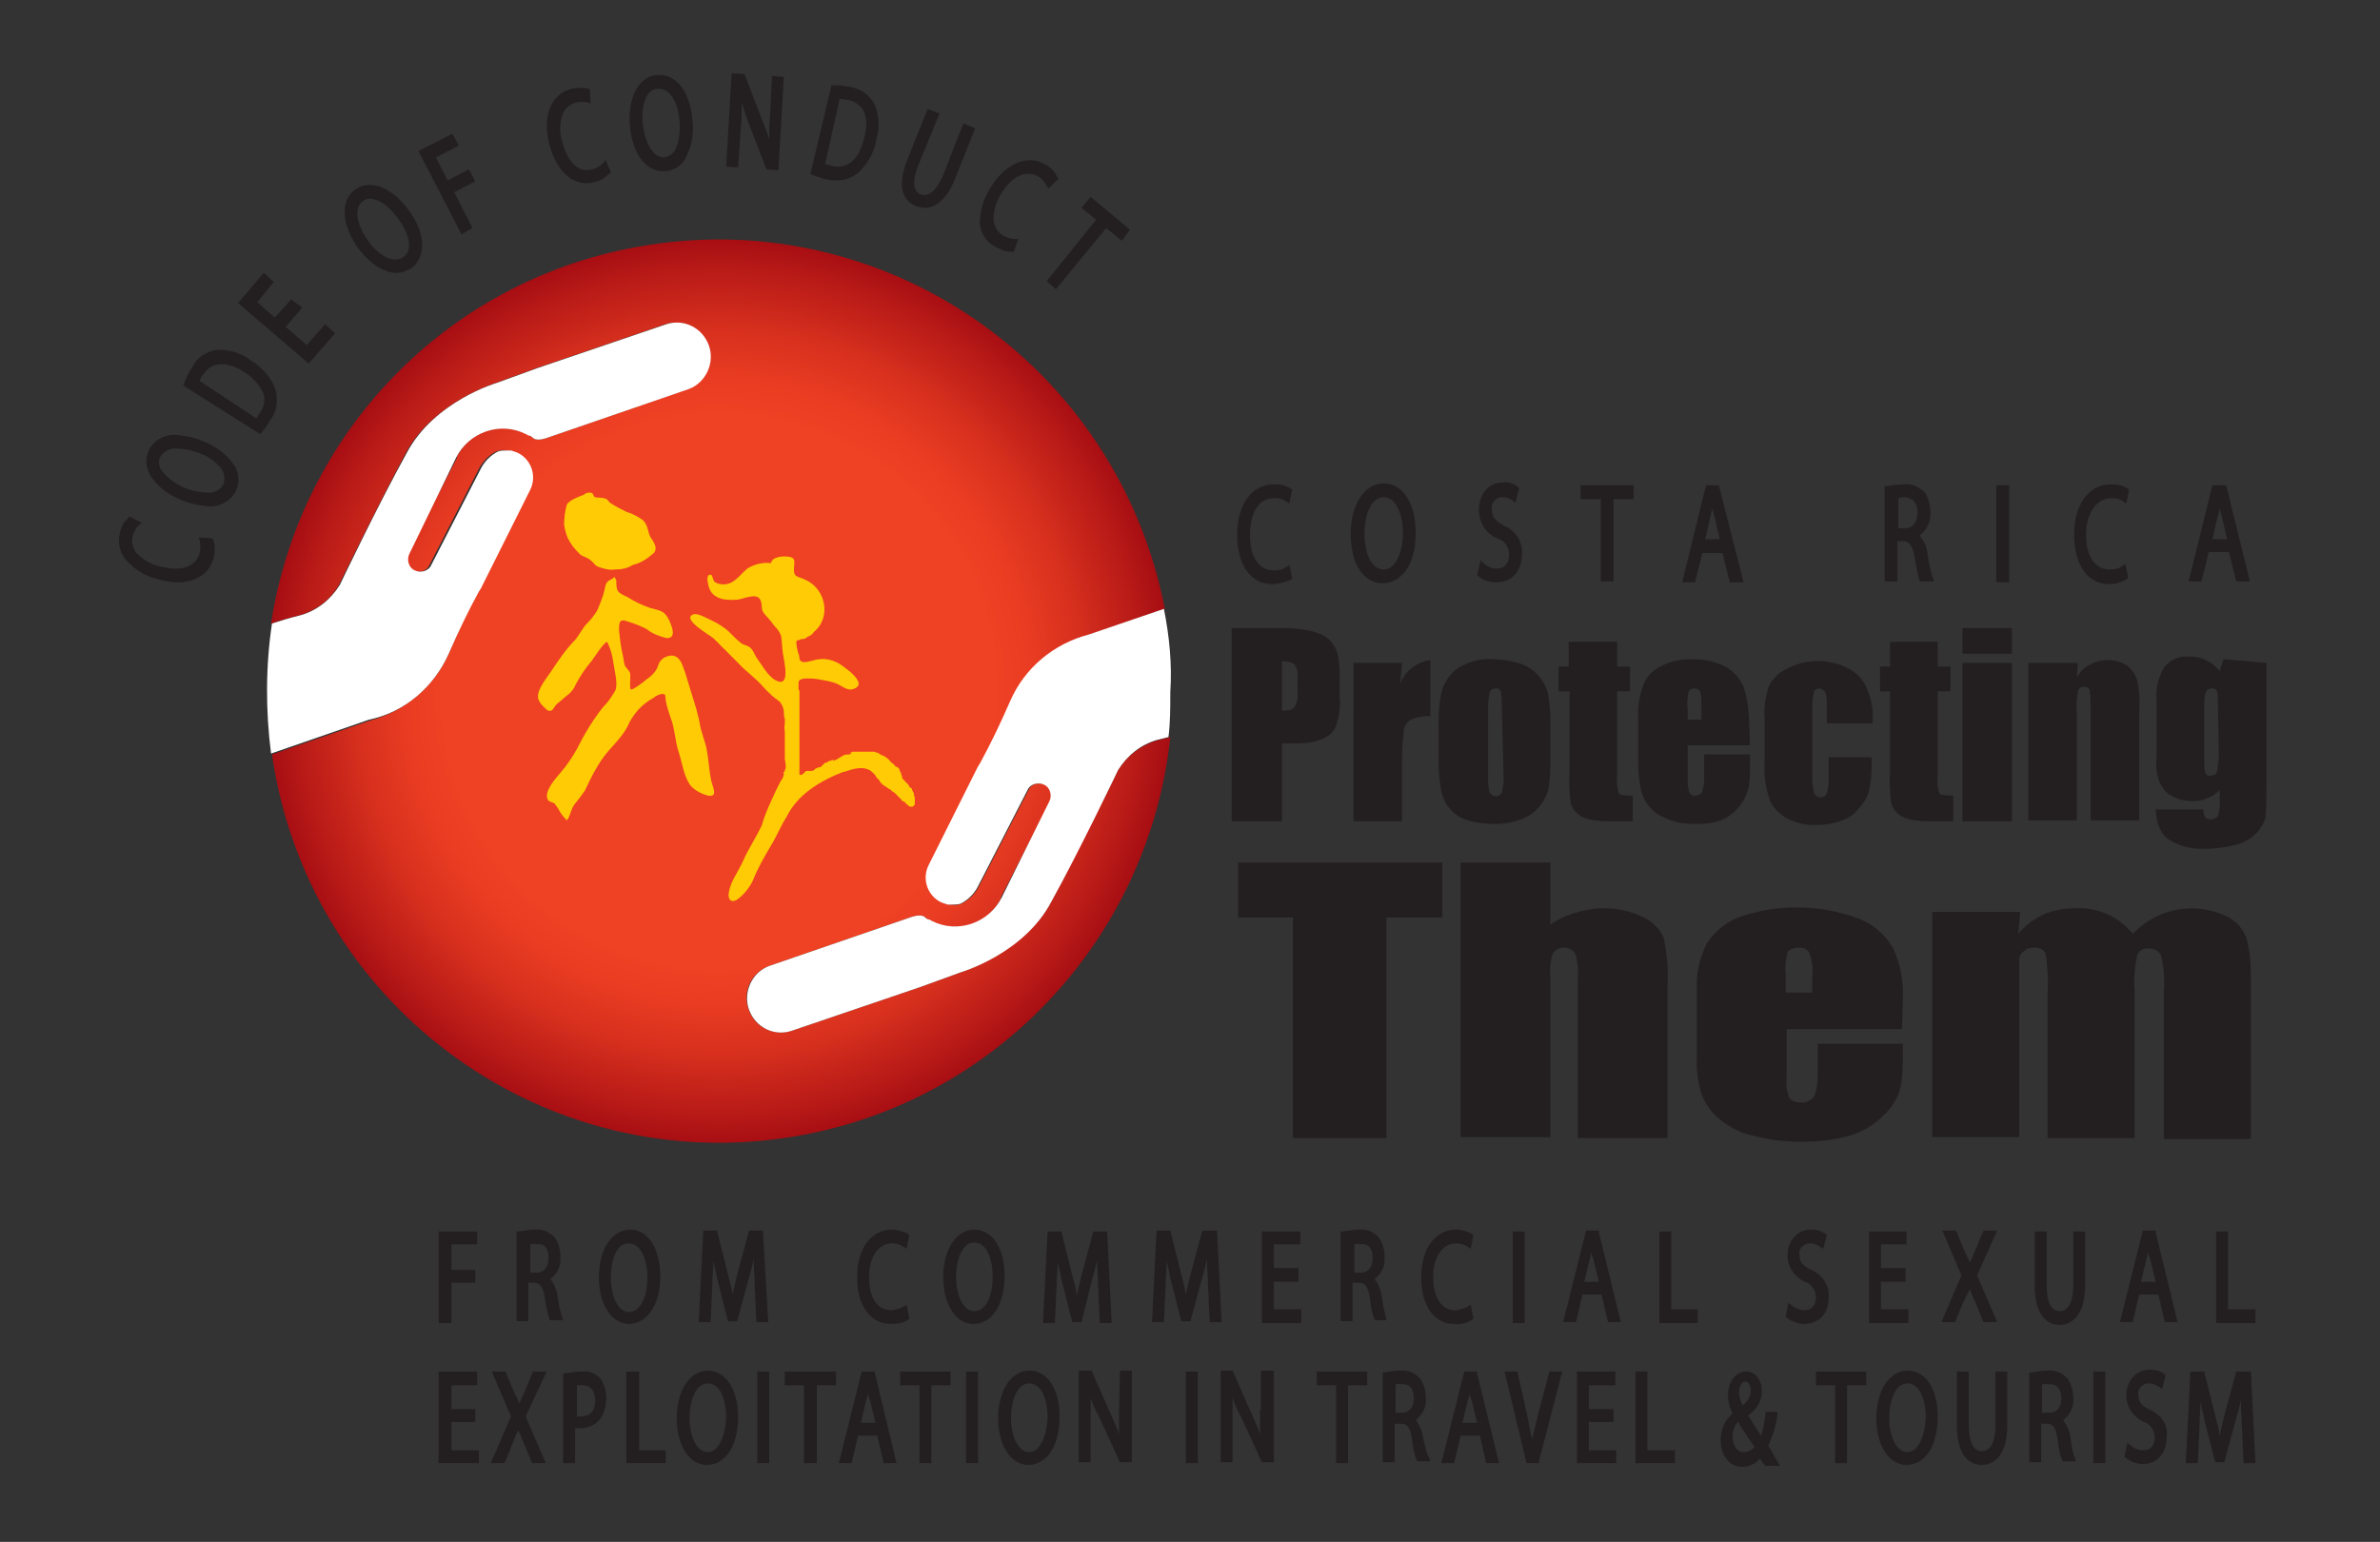 <?xml version="1.0" encoding="utf-8"?>
<!-- Generator: Adobe Illustrator 24.0.1, SVG Export Plug-In . SVG Version: 6.00 Build 0)  -->
<svg version="1.1" id="Logo_Protecting_Them" xmlns="http://www.w3.org/2000/svg" xmlns:xlink="http://www.w3.org/1999/xlink"
	 x="0px" y="0px" viewBox="0 0 259.9 168.4" style="enable-background:new 0 0 259.9 168.4;" xml:space="preserve">
<rect x="0" y="0" width="259.9" height="168.4" fill="#333333" stroke="none"/>
<style type="text/css">
	.st0{fill:#231F20;}
	.st1{fill:none;}
	.st2{fill:url(#SVGID_1_);}
	.st3{fill:#FFFFFF;}
	.st4{fill:#FFCB05;}
</style>
<title>Logo Codigo de Conducta</title>
<polygon class="st0" points="49.3,140.1 51.9,140.1 51.9,138.7 49.3,138.7 49.3,135.9 52.1,135.9 52.1,134.5 47.9,134.5 47.9,144.5 
	49.3,144.5 "/>
<path class="st0" d="M60.9,141.6c-0.1-0.7-0.4-1.4-0.8-1.9c0.8-0.6,1.2-1.5,1.1-2.5c0-0.7-0.2-1.4-0.6-2c-0.5-0.6-1.3-1-2.2-0.9
	c-0.6,0-1.2,0.1-1.8,0.2h-0.2v9.8h1.3v-4.2h0.6c0.6,0,1,0.3,1.2,1.7c0.1,0.8,0.3,1.6,0.5,2.3l0.1,0.1h1.4l-0.1-0.3
	C61.2,143.3,61,142.5,60.9,141.6z M59.9,137.4c0,1-0.5,1.6-1.3,1.6h-0.7v-3.1c0.2,0,0.4-0.1,0.7,0C59.5,135.8,59.9,136.3,59.9,137.4
	L59.9,137.4z"/>
<path class="st0" d="M72.1,139.4c0-3-1.3-5.1-3.3-5.1c-2,0-3.4,2.2-3.4,5.2s1.4,5.1,3.3,5.1C70.3,144.6,72.1,143,72.1,139.4z
	 M68.7,135.8c1.3,0,2,1.9,2,3.7c0,2.2-0.8,3.8-2,3.8c-1.3,0-2-1.9-2-3.7C66.7,137.7,67.3,135.7,68.7,135.8L68.7,135.8z"/>
<path class="st0" d="M83.3,134.4h-1.5l-1.3,4.8c-0.2,0.9-0.4,1.6-0.5,2.2c-0.1-0.7-0.3-1.5-0.5-2.2l-1.2-4.8h-1.5l-0.5,10h1.3
	l0.2-4.3c0-0.8,0.1-1.6,0.1-2.4c0.1,0.6,0.3,1.2,0.4,1.9l1.2,4.7h1l1.3-4.8c0.2-0.7,0.4-1.4,0.5-2c0,0.8,0.1,1.7,0.1,2.5l0.2,4.4
	h1.3L83.3,134.4z"/>
<path class="st0" d="M97.3,144.6c0.7,0,1.4-0.1,1.9-0.5l0.1-0.1l-0.3-1.5l-0.3,0.2c-0.4,0.2-0.9,0.4-1.4,0.4c-1.5,0-2.4-1.4-2.4-3.6
	c0-2.2,1-3.7,2.5-3.7c0.4,0,0.9,0.1,1.3,0.4l0.3,0.2l0.3-1.5l-0.1-0.1c-0.5-0.3-1.2-0.5-1.8-0.5c-2.3,0-3.8,2.1-3.8,5.2
	C93.6,142.7,95.1,144.6,97.3,144.6z"/>
<path class="st0" d="M106.4,134.3c-2,0-3.4,2.2-3.4,5.2s1.4,5.1,3.3,5.1c1.7,0,3.4-1.6,3.4-5.3C109.7,136.4,108.4,134.3,106.4,134.3
	z M106.4,143.2c-1.3,0-2-1.9-2-3.7c0-1.8,0.6-3.8,2-3.8s2,1.9,2,3.7C108.4,141.7,107.6,143.2,106.4,143.2L106.4,143.2z"/>
<path class="st0" d="M119.3,139.6c0.2-0.7,0.4-1.4,0.5-2c0,0.8,0.1,1.7,0.1,2.5l0.2,4.4h1.3l-0.5-10h-1.5l-1.3,4.8
	c-0.2,0.9-0.4,1.6-0.5,2.2c-0.1-0.7-0.3-1.5-0.5-2.2l-1.2-4.8h-1.5l-0.5,10h1.3l0.2-4.3c0-0.8,0.1-1.6,0.1-2.4
	c0.1,0.6,0.3,1.2,0.4,1.9l1.2,4.7h1L119.3,139.6z"/>
<path class="st0" d="M131.3,134.4l-1.3,4.8c-0.2,0.9-0.4,1.6-0.5,2.2c-0.1-0.7-0.3-1.5-0.5-2.2l-1.2-4.8h-1.5l-0.5,10h1.3l0.2-4.3
	c0-0.8,0.1-1.6,0.1-2.4c0.1,0.6,0.3,1.2,0.4,1.9l1.2,4.7h1l1.3-4.8c0.2-0.7,0.4-1.4,0.5-2c0,0.9,0.1,1.7,0.1,2.5l0.2,4.4h1.3
	l-0.5-10H131.3z"/>
<polygon class="st0" points="139.1,140 141.8,140 141.8,138.5 139.1,138.5 139.1,135.9 142,135.9 142,134.5 137.8,134.5 
	137.8,144.5 142.1,144.5 142.1,143 139.1,143 "/>
<path class="st0" d="M151.4,144.2c-0.2-0.9-0.4-1.7-0.5-2.6c-0.1-0.7-0.4-1.4-0.8-1.9c0.8-0.6,1.2-1.5,1.1-2.5c0-0.7-0.2-1.4-0.6-2
	c-0.5-0.6-1.3-1-2.2-0.9c-0.6,0-1.2,0.1-1.8,0.2h-0.2v9.8h1.3v-4.2h0.7c0.6,0,1,0.3,1.2,1.7c0.1,0.8,0.2,1.6,0.5,2.3l0.1,0.1h1.4
	L151.4,144.2z M149.9,137.4c0,1-0.5,1.6-1.3,1.6h-0.7v-3.1c0.2,0,0.4-0.1,0.7,0C149.4,135.8,149.9,136.3,149.9,137.4L149.9,137.4z"
	/>
<path class="st0" d="M160.8,144.1l0.1-0.1l-0.3-1.5l-0.3,0.2c-0.4,0.2-0.9,0.4-1.4,0.4c-1.5,0-2.4-1.4-2.4-3.6c0-2.2,1-3.7,2.5-3.7
	c0.4,0,0.9,0.1,1.3,0.4l0.3,0.2l0.3-1.5l-0.1-0.1c-0.5-0.3-1.2-0.5-1.8-0.5c-2.3,0-3.8,2.1-3.8,5.2c0,3.1,1.4,5.1,3.6,5.1
	C159.5,144.7,160.2,144.5,160.8,144.1z"/>
<rect x="165.2" y="134.5" class="st0" width="1.3" height="10"/>
<path class="st0" d="M174.6,134.4h-1.4l-2.5,10h1.4l0.7-3h2.1l0.7,3h1.4l-2.4-9.8L174.6,134.4z M174.6,140h-1.6l0.6-2.5
	c0.1-0.2,0.1-0.5,0.2-0.7c0,0.2,0.1,0.5,0.2,0.7L174.6,140z"/>
<polygon class="st0" points="182.5,134.5 181.2,134.5 181.2,144.5 185.4,144.5 185.4,143 182.5,143 "/>
<path class="st0" d="M199.7,141.7c0.1-1.3-0.7-2.5-1.9-3c-1-0.5-1.3-0.9-1.3-1.7c-0.1-0.6,0.4-1.1,1-1.2c0,0,0.1,0,0.1,0
	c0.4,0,0.8,0.1,1.2,0.4l0.3,0.2l0.4-1.5l-0.1-0.1c-0.5-0.4-1.1-0.5-1.7-0.5c-1.4,0-2.5,1.2-2.5,2.8c0,1.3,0.8,2.4,1.9,2.9
	c0.7,0.2,1.2,0.9,1.2,1.7c0,0.9-0.5,1.4-1.2,1.4c-0.5,0-1.1-0.2-1.5-0.6l-0.3-0.2l-0.3,1.5l0.1,0.1c0.5,0.4,1.2,0.7,1.9,0.7
	C198.6,144.6,199.7,143.5,199.7,141.7z"/>
<polygon class="st0" points="208.4,143 205.4,143 205.4,140 208.1,140 208.1,138.5 205.4,138.5 205.4,135.9 208.2,135.9 
	208.2,134.5 204.1,134.5 204.1,144.5 208.4,144.5 "/>
<path class="st0" d="M215.1,140.8c0.2,0.4,0.3,0.8,0.6,1.4l0.9,2.2h1.5l-2.2-5.1l2.2-4.9h-1.5l-1,2.4c-0.2,0.4-0.3,0.8-0.5,1.1
	c-0.1-0.3-0.3-0.7-0.5-1.1l-1-2.4h-1.5l2.1,4.9l-2.2,5.1h1.5l0.9-2.2C214.7,141.7,214.9,141.2,215.1,140.8z"/>
<path class="st0" d="M226.4,140.4c0,1.3-0.3,2.8-1.5,2.8c-0.9,0-1.4-1-1.4-2.8v-5.9h-1.3v5.9c0,3.7,1.7,4.3,2.7,4.3
	c1,0,2.8-0.6,2.8-4.4v-5.8h-1.3L226.4,140.4z"/>
<path class="st0" d="M235.4,134.4H234l-2.5,10h1.4l0.7-3h2.1l0.7,3h1.4l-2.4-9.8L235.4,134.4z M235.4,140h-1.6l0.6-2.5
	c0.1-0.2,0.1-0.5,0.2-0.7c0,0.2,0.1,0.5,0.2,0.7L235.4,140z"/>
<polygon class="st0" points="243.3,143 243.3,134.5 242,134.5 242,144.5 246.3,144.5 246.3,143 "/>
<polygon class="st0" points="49.3,155.3 51.9,155.3 51.9,153.9 49.3,153.9 49.3,151.3 52.1,151.3 52.1,149.8 47.9,149.8 47.9,159.8 
	52.3,159.8 52.3,158.4 49.3,158.4 "/>
<path class="st0" d="M59.7,149.8h-1.5l-1,2.4c-0.2,0.4-0.3,0.7-0.5,1.1c-0.1-0.4-0.3-0.7-0.5-1.1l-1-2.4h-1.5l2.1,4.9l-2.2,5.1h1.5
	l0.9-2.2c0.2-0.6,0.4-1,0.6-1.4c0.2,0.4,0.3,0.8,0.6,1.4l0.9,2.2h1.5l-2.2-5.1L59.7,149.8z"/>
<path class="st0" d="M63.5,149.8c-0.6,0-1.2,0.1-1.8,0.2h-0.2v9.8h1.3V156c0.2,0,0.3,0,0.5,0c0.9,0,1.8-0.4,2.3-1.1
	c0.4-0.6,0.6-1.4,0.6-2.2c0-0.8-0.2-1.5-0.6-2.1C65.1,150,64.3,149.7,63.5,149.8z M63.5,154.7c-0.2,0-0.4,0-0.5,0v-3.4
	c0.2,0,0.4,0,0.6,0c0.9,0,1.4,0.6,1.4,1.7S64.4,154.7,63.5,154.7L63.5,154.7z"/>
<polygon class="st0" points="69.8,149.8 68.4,149.8 68.4,159.8 72.7,159.8 72.7,158.4 69.8,158.4 "/>
<path class="st0" d="M77.3,149.7c-2,0-3.4,2.2-3.4,5.2s1.4,5.1,3.3,5.1c1.7,0,3.4-1.6,3.4-5.3C80.6,151.7,79.2,149.7,77.3,149.7z
	 M77.3,158.6c-1.3,0-2-1.9-2-3.7c0-1.8,0.6-3.8,2-3.8s2,1.9,2,3.7C79.2,157,78.4,158.6,77.3,158.6L77.3,158.6z"/>
<rect x="82.7" y="149.8" class="st0" width="1.3" height="10"/>
<polygon class="st0" points="85.7,151.3 87.8,151.3 87.8,159.8 89.2,159.8 89.2,151.3 91.3,151.3 91.3,149.8 85.7,149.8 "/>
<path class="st0" d="M94.1,149.8l-2.5,10H93l0.7-3h2.1l0.7,3h1.4l-2.4-10H94.1z M95.6,155.4H94l0.6-2.5c0.1-0.2,0.1-0.5,0.2-0.7
	c0,0.2,0.1,0.5,0.2,0.7L95.6,155.4z"/>
<polygon class="st0" points="98.3,151.3 100.4,151.3 100.4,159.8 101.7,159.8 101.7,151.3 103.8,151.3 103.8,149.8 98.3,149.8 "/>
<rect x="105.5" y="149.8" class="st0" width="1.3" height="10"/>
<path class="st0" d="M112.4,149.7c-2,0-3.4,2.2-3.4,5.2s1.4,5.1,3.3,5.1c1.7,0,3.4-1.6,3.4-5.3C115.7,151.7,114.4,149.7,112.4,149.7
	z M112.4,158.6c-1.3,0-2-1.9-2-3.7c0-1.8,0.6-3.8,2-3.8s2,1.9,2,3.7C114.3,157,113.5,158.6,112.4,158.6L112.4,158.6z"/>
<path class="st0" d="M122.2,154c0,0.9,0,1.8,0,2.6c-0.2-0.6-0.5-1.2-0.8-1.9l-2.2-5h-1.4v10h1.3v-4.3c0-1,0-1.9,0-2.7
	c0.2,0.6,0.5,1.3,0.9,2l2.3,5h1.3v-10h-1.3L122.2,154z"/>
<rect x="129.5" y="149.8" class="st0" width="1.3" height="10"/>
<path class="st0" d="M137.6,154c0,0.9,0,1.8,0,2.6c-0.2-0.6-0.5-1.2-0.8-1.9l-2.2-5h-1.3v10h1.3v-4.3c0-1,0-1.9,0-2.7
	c0.2,0.6,0.5,1.3,0.9,2l2.3,5h1.3v-10h-1.4V154z"/>
<polygon class="st0" points="143.8,151.3 145.9,151.3 145.9,159.8 147.2,159.8 147.2,151.3 149.3,151.3 149.3,149.8 143.8,149.8 "/>
<path class="st0" d="M155.4,157c-0.1-0.7-0.4-1.4-0.8-1.9c0.8-0.6,1.2-1.5,1.1-2.5c0-0.7-0.2-1.4-0.6-2c-0.5-0.6-1.3-1-2.2-0.9
	c-0.6,0-1.2,0.1-1.8,0.2H151v9.8h1.3v-4.2h0.7c0.6,0,1,0.3,1.2,1.7c0.1,0.8,0.2,1.6,0.5,2.3l0.1,0.1h1.4l-0.1-0.3
	C155.7,158.6,155.6,157.8,155.4,157z M154.4,152.7c0,1-0.5,1.6-1.3,1.6h-0.7v-3.1c0.2,0,0.4-0.1,0.7,0
	C153.9,151.1,154.4,151.7,154.4,152.7z"/>
<path class="st0" d="M161.3,149.8h-1.4l-2.5,10h1.4l0.7-3h2.1l0.7,3h1.4l-2.4-9.8L161.3,149.8z M161.3,155.4h-1.6l0.6-2.5
	c0.1-0.2,0.1-0.5,0.2-0.7c0,0.2,0.1,0.5,0.2,0.7L161.3,155.4z"/>
<path class="st0" d="M167.9,154.7c-0.2,0.9-0.4,1.8-0.6,2.5c-0.2-0.8-0.3-1.6-0.5-2.5l-1.1-4.9h-1.4l2.4,10h1.3l2.6-10h-1.4
	L167.9,154.7z"/>
<polygon class="st0" points="173.5,155.3 176.2,155.3 176.2,153.9 173.5,153.9 173.5,151.3 176.4,151.3 176.4,149.8 172.2,149.8 
	172.2,159.8 176.5,159.8 176.5,158.4 173.5,158.4 "/>
<polygon class="st0" points="179.9,149.8 178.6,149.8 178.6,159.8 182.9,159.8 182.9,158.4 179.9,158.4 "/>
<path class="st0" d="M193.3,158.2l-0.2-0.3c0.5-1.1,0.9-2.3,1-3.5v-0.2h-1.3v0.2c-0.1,0.8-0.2,1.6-0.5,2.4c-0.4-0.6-0.9-1.4-1.4-2.2
	c0.9-0.6,1.5-1.6,1.5-2.6c0-1.3-0.7-2.2-1.7-2.2c-1.3,0-2,1.3-2,2.6c0,0.7,0.2,1.4,0.5,2c-0.9,0.7-1.3,1.8-1.3,2.9
	c0,1.7,1,2.9,2.3,2.9c0.8,0,1.5-0.3,2-0.9l0.2,0.3l0.3,0.4l0.1,0.1h1.6l-0.2-0.3L193.3,158.2z M190.6,150.9c0.5,0,0.6,0.7,0.6,1
	c0,0.6-0.4,1.2-0.9,1.6c-0.2-0.4-0.4-0.9-0.4-1.4C189.9,151.6,190.1,150.9,190.6,150.9L190.6,150.9z M190.4,158.6
	c-0.7,0-1.2-0.7-1.2-1.7c0-0.6,0.2-1.2,0.6-1.6c0.6,1,1.3,2,1.7,2.6l0.1,0.1C191.3,158.4,190.9,158.6,190.4,158.6L190.4,158.6z"/>
<polygon class="st0" points="198.3,151.3 200.4,151.3 200.4,159.8 201.7,159.8 201.7,151.3 203.8,151.3 203.8,149.8 198.3,149.8 "/>
<path class="st0" d="M208.3,149.7c-2,0-3.4,2.2-3.4,5.2s1.4,5.1,3.3,5.1c1.7,0,3.4-1.6,3.4-5.3C211.6,151.7,210.3,149.7,208.3,149.7
	z M208.3,158.6c-1.3,0-2-1.9-2-3.7c0-1.8,0.6-3.8,2-3.8s2,1.9,2,3.7C210.2,157,209.4,158.6,208.3,158.6L208.3,158.6z"/>
<path class="st0" d="M217.9,155.7c0,1.3-0.3,2.8-1.5,2.8c-0.9,0-1.4-1-1.4-2.8v-5.9h-1.3v5.9c0,3.7,1.7,4.3,2.7,4.3
	c1,0,2.8-0.6,2.8-4.4v-5.8h-1.3L217.9,155.7z"/>
<path class="st0" d="M226.1,157c-0.1-0.7-0.4-1.4-0.8-1.9c0.8-0.6,1.2-1.5,1.1-2.5c0-0.7-0.2-1.4-0.6-2c-0.5-0.6-1.3-1-2.2-0.9
	c-0.6,0-1.2,0.1-1.8,0.2h-0.2v9.8h1.3v-4.2h0.6c0.6,0,1,0.3,1.2,1.7c0.1,0.8,0.2,1.6,0.5,2.3l0.1,0.1h1.4l-0.1-0.3
	C226.3,158.6,226.2,157.8,226.1,157z M225.1,152.7c0,1-0.5,1.6-1.3,1.6H223v-3.1c0.2,0,0.4-0.1,0.7,0
	C224.6,151.1,225.1,151.7,225.1,152.7L225.1,152.7z"/>
<rect x="228.6" y="149.8" class="st0" width="1.3" height="10"/>
<path class="st0" d="M234.8,154c-1-0.5-1.3-0.9-1.3-1.7c-0.1-0.6,0.4-1.1,1-1.2c0,0,0.1,0,0.1,0c0.4,0,0.8,0.1,1.2,0.4l0.3,0.2
	l0.4-1.5l-0.1-0.1c-0.5-0.4-1.1-0.5-1.7-0.5c-1.4,0-2.5,1.2-2.5,2.8c0,1.3,0.8,2.4,1.9,2.9c0.7,0.2,1.2,0.9,1.2,1.7
	c0,0.9-0.5,1.4-1.2,1.4c-0.5,0-1.1-0.2-1.5-0.6l-0.3-0.2l-0.3,1.5l0.1,0.1c0.5,0.4,1.2,0.7,1.9,0.7c1.6,0,2.6-1.2,2.6-3
	C236.8,155.7,236,154.5,234.8,154z"/>
<path class="st0" d="M244.2,149.8l-1.3,4.8c-0.2,0.9-0.4,1.6-0.5,2.2c-0.1-0.7-0.3-1.5-0.5-2.2l-1.2-4.8h-1.5l-0.5,9.8v0.2h1.3
	l0.2-4.3c0-0.8,0.1-1.6,0.1-2.4c0.1,0.6,0.3,1.2,0.4,1.9l1.2,4.7h1l1.3-4.8c0.2-0.7,0.4-1.4,0.5-2c0,0.9,0.1,1.7,0.1,2.5l0.2,4.4
	h1.3l-0.5-10L244.2,149.8z"/>
<path class="st0" d="M134.5,68.6h5.5c1.2,0,2.3,0.1,3.5,0.4c0.7,0.2,1.3,0.5,1.8,1c0.4,0.5,0.7,1,0.8,1.6c0.2,1,0.2,2,0.2,2.9v1.8
	c0.1,1-0.1,2-0.4,3c-0.3,0.7-0.9,1.2-1.5,1.4c-0.9,0.4-1.9,0.5-2.9,0.5H140v8.5h-5.5L134.5,68.6z M140,72.2v5.4h0.4
	c0.4,0,0.8-0.1,1-0.4c0.2-0.5,0.4-1,0.3-1.5V74c0.1-0.5-0.1-1-0.3-1.4C141,72.3,140.5,72.2,140,72.2L140,72.2z"/>
<path class="st0" d="M153.1,72.4l-0.2,2.3c0.5-1.4,1.8-2.4,3.3-2.6v6.1c-0.7,0-1.5,0.1-2.1,0.4c-0.4,0.2-0.7,0.6-0.8,1.1
	c-0.1,1.1-0.2,2.1-0.2,3.2v6.8h-5.3V72.4L153.1,72.4z"/>
<path class="st0" d="M169.3,78.5v4.2c0,1.1,0,2.3-0.2,3.4c-0.2,0.8-0.5,1.4-1,2c-0.5,0.6-1.2,1.1-2,1.4c-0.9,0.3-1.8,0.5-2.8,0.5
	c-1,0-2-0.1-3-0.4c-0.7-0.2-1.4-0.6-1.9-1.2c-0.5-0.5-0.8-1.2-1-1.9c-0.2-1.1-0.3-2.2-0.3-3.3v-4.4c0-1.3,0.1-2.6,0.5-3.8
	c0.4-0.9,1-1.7,1.9-2.2c1.1-0.6,2.3-0.9,3.5-0.8c1,0,2.1,0.2,3.1,0.5c1.4,0.5,2.5,1.7,2.9,3.1C169.2,76.6,169.3,77.6,169.3,78.5z
	 M164,77.2c0-0.6,0-1.1-0.1-1.7c-0.1-0.2-0.4-0.4-0.6-0.3c-0.3,0-0.5,0.1-0.6,0.3c-0.1,0.5-0.2,1.1-0.2,1.7V85c0,0.5,0,1.1,0.2,1.6
	c0.2,0.3,0.6,0.5,1,0.3c0.1-0.1,0.2-0.2,0.3-0.3c0.1-0.5,0.2-1,0.2-1.5L164,77.2z"/>
<path class="st0" d="M176.6,70.1v2.7h1.4v2.7h-1.4v9.3c-0.1,0.6,0,1.3,0.2,1.9c0.1,0.1,0.6,0.2,1.5,0.2v2.8h-2.1
	c-0.9,0-1.7,0-2.6-0.2c-0.5-0.1-1-0.3-1.4-0.7c-0.4-0.3-0.6-0.8-0.7-1.2c-0.1-1.1-0.2-2.2-0.1-3.3v-8.8h-1.2v-2.7h1.1v-2.7
	L176.6,70.1z"/>
<path class="st0" d="M191.1,81.4h-6.8v3.7c0,0.5,0,1,0.2,1.5c0.1,0.2,0.4,0.4,0.6,0.3c0.3,0,0.7-0.1,0.8-0.5
	c0.2-0.6,0.2-1.2,0.2-1.7v-2.3h5v1.3c0,0.8,0,1.7-0.2,2.5c-0.2,0.7-0.5,1.3-0.9,1.8c-0.5,0.6-1.1,1.2-1.9,1.5
	c-0.9,0.4-1.9,0.5-2.9,0.5c-1,0-2-0.1-3-0.5c-0.8-0.3-1.5-0.7-2-1.3c-0.5-0.5-0.8-1.2-1-1.9c-0.2-1-0.3-2-0.3-2.9v-5.1
	c-0.1-1.2,0.2-2.5,0.6-3.6c0.4-0.9,1.1-1.6,2-2c1-0.5,2.1-0.7,3.2-0.7c1.3,0,2.5,0.2,3.7,0.8c0.9,0.5,1.6,1.3,2,2.2
	c0.4,1.3,0.6,2.6,0.6,3.9L191.1,81.4z M185.8,78.6v-1.3c0-0.6,0-1.2-0.1-1.7c-0.1-0.2-0.3-0.4-0.6-0.4c-0.4,0-0.6,0.1-0.7,0.3
	c-0.1,0.6-0.2,1.2-0.1,1.8v1.3L185.8,78.6z"/>
<path class="st0" d="M204.5,79h-5v-2c0-0.5,0-1-0.2-1.4c-0.1-0.2-0.4-0.4-0.6-0.4c-0.3,0-0.5,0.1-0.6,0.3c-0.1,0.5-0.2,1-0.2,1.5
	v8.2c0,0.5,0.1,0.9,0.2,1.4c0.1,0.3,0.4,0.5,0.7,0.5c0.3,0,0.6-0.2,0.7-0.5c0.2-0.6,0.2-1.2,0.2-1.8v-2.1h4.7c0,1,0,2.1-0.2,3.1
	c-0.1,0.8-0.4,1.5-0.9,2.1c-0.5,0.7-1.1,1.3-1.9,1.6c-0.9,0.4-1.9,0.6-2.9,0.6c-1.2,0.1-2.4-0.2-3.5-0.8c-0.8-0.5-1.5-1.2-1.8-2.1
	c-0.4-1.3-0.6-2.6-0.5-3.9v-4.9c-0.1-1.1,0.1-2.3,0.4-3.3c0.4-0.9,1.1-1.6,1.9-2c1.1-0.6,2.3-0.9,3.5-0.9c1.2,0,2.5,0.3,3.5,0.9
	c0.9,0.5,1.6,1.3,1.9,2.2C204.4,76.4,204.6,77.7,204.5,79z"/>
<path class="st0" d="M211.6,70.1v2.7h1.4v2.7h-1.4v9.3c-0.1,0.6,0,1.3,0.2,1.9c0.1,0.1,0.6,0.2,1.5,0.2v2.8h-2.1
	c-0.9,0-1.7,0-2.6-0.2c-0.5-0.1-1-0.3-1.4-0.7c-0.4-0.3-0.6-0.8-0.7-1.2c-0.1-1.1-0.2-2.2-0.1-3.3v-8.8h-1.1v-2.7h1.1v-2.7
	L211.6,70.1z"/>
<path class="st0" d="M219.7,68.6v2.8h-5.4v-2.8H219.7z M219.7,72.4v17.3h-5.4V72.4H219.7z"/>
<path class="st0" d="M226.9,72.4l-0.1,1.6c0.3-0.6,0.8-1.1,1.4-1.4c0.6-0.3,1.2-0.5,1.9-0.5c0.8,0,1.6,0.2,2.2,0.6
	c0.5,0.4,0.9,1,1.1,1.6c0.2,1.1,0.3,2.2,0.2,3.2v12.1h-5.3v-12c0-0.7,0-1.5-0.1-2.2c-0.1-0.3-0.3-0.4-0.6-0.4
	c-0.3,0-0.6,0.1-0.7,0.5c-0.1,0.8-0.2,1.6-0.1,2.4v11.7h-5.3V72.4L226.9,72.4z"/>
<path class="st0" d="M247.5,72.4v13.3c0,1.2,0,2.3-0.1,3.5c-0.1,0.6-0.5,1.2-0.9,1.7c-0.6,0.6-1.3,1.1-2.1,1.3
	c-1.1,0.3-2.3,0.5-3.4,0.5c-1.4,0.1-2.8-0.2-4-0.9c-1-0.6-1.5-1.7-1.6-3.4h5.2c0,0.8,0.3,1.1,0.8,1.1c0.3,0,0.6-0.1,0.8-0.4
	c0.2-0.5,0.2-1,0.2-1.5v-1.3c-0.4,0.4-0.9,0.7-1.4,0.9c-0.5,0.2-1,0.3-1.6,0.3c-0.8,0-1.6-0.2-2.3-0.6c-0.6-0.3-1-0.9-1.3-1.5
	c-0.3-0.9-0.4-1.8-0.3-2.7v-6.3c-0.1-1.3,0.2-2.5,0.9-3.6c0.7-0.8,1.7-1.2,2.7-1.1c0.6,0,1.2,0.1,1.8,0.4c0.6,0.3,1.1,0.7,1.5,1.2
	l0.4-1.3L247.5,72.4z M242.2,77c0-0.5,0-1-0.1-1.5c-0.1-0.2-0.4-0.4-0.6-0.3c-0.3,0-0.5,0.1-0.6,0.4c-0.2,0.5-0.2,1-0.2,1.5v5.8
	c0,0.5,0,1,0.1,1.5c0.1,0.2,0.3,0.4,0.6,0.3c0.3,0,0.6-0.1,0.7-0.4c0.1-0.6,0.2-1.3,0.2-1.9L242.2,77z"/>
<path class="st0" d="M157.5,94.2v6h-6.1v24.1h-10.2v-24.1h-6v-6H157.5z"/>
<path class="st0" d="M169.3,94.2v6.8c0.8-0.6,1.7-1,2.7-1.3c1-0.3,2.1-0.5,3.1-0.5c1.5,0,3,0.3,4.4,1c1,0.5,1.8,1.3,2.2,2.3
	c0.3,1.6,0.5,3.2,0.4,4.8v17h-9.8v-17.4c0.1-0.9,0-1.9-0.3-2.8c-0.5-0.7-1.5-0.8-2.1-0.3c-0.1,0.1-0.2,0.2-0.3,0.3
	c-0.3,0.8-0.4,1.7-0.3,2.5v17.6h-9.8V94.2H169.3z"/>
<path class="st0" d="M207.7,112.4h-12.6v5.3c-0.1,0.7,0,1.5,0.3,2.2c0.3,0.4,0.7,0.5,1.2,0.5c0.6,0.1,1.1-0.2,1.5-0.6
	c0.3-0.8,0.4-1.6,0.4-2.5V114h9.3v1.8c0,1.2-0.1,2.4-0.4,3.5c-0.4,1-1,1.9-1.8,2.6c-1,1-2.2,1.7-3.5,2.1c-1.7,0.5-3.5,0.7-5.3,0.7
	c-1.8,0-3.7-0.2-5.5-0.7c-1.4-0.3-2.6-1-3.7-1.9c-0.8-0.7-1.4-1.6-1.8-2.6c-0.4-1.4-0.6-2.8-0.5-4.2v-7.2c-0.1-1.8,0.3-3.5,1.1-5.1
	c0.9-1.3,2.2-2.4,3.7-2.9c4.2-1.4,8.7-1.3,12.8,0.2c1.6,0.6,2.9,1.7,3.8,3.2c0.8,1.7,1.2,3.7,1.1,5.6L207.7,112.4z M197.9,108.4
	v-1.8c0.1-0.8,0-1.7-0.3-2.5c-0.2-0.4-0.6-0.6-1.1-0.6c-0.7,0-1.1,0.2-1.3,0.5c-0.2,0.8-0.3,1.7-0.2,2.6v1.8H197.9z"/>
<path class="st0" d="M220.6,99.6l-0.2,2.4c0.7-0.9,1.7-1.6,2.7-2.1c1.1-0.5,2.4-0.7,3.6-0.7c2.4-0.1,4.7,0.9,6.2,2.8
	c2.6-2.8,6.8-3.6,10.3-1.9c1,0.5,1.7,1.3,2.1,2.3c0.4,1.4,0.5,2.9,0.5,4.4v17.6h-9.5v-16.1c0.1-1.3,0-2.6-0.3-3.9
	c-0.2-0.5-0.7-0.8-1.3-0.8c-0.6-0.1-1.1,0.2-1.3,0.7c-0.3,1.3-0.4,2.6-0.3,3.9v16.1h-9.5v-15.7c0.1-1.5,0-2.9-0.2-4.4
	c-0.2-0.5-0.6-0.7-1.3-0.7c-0.4,0-0.8,0.1-1.1,0.4c-0.3,0.2-0.5,0.5-0.5,0.9c0,0.4,0,1.1,0,2.3v17.1h-9.5V99.6H220.6z"/>
<path class="st0" d="M139.2,54.4c0.5,0,0.9,0.1,1.3,0.4l0.3,0.2l0.3-1.5l-0.1-0.1c-0.6-0.4-1.2-0.5-1.9-0.5c-2.4,0-4,2.2-4,5.5
	c0,3.3,1.5,5.4,3.8,5.4c0.7,0,1.4-0.2,2.1-0.5l0.1-0.1l-0.3-1.5l-0.3,0.2c-0.4,0.3-0.9,0.4-1.4,0.4c-1.6,0-2.6-1.4-2.6-3.8
	C136.5,55.9,137.5,54.4,139.2,54.4z"/>
<path class="st0" d="M151.1,52.8c-2.1,0-3.6,2.3-3.6,5.5c0,3.3,1.4,5.4,3.5,5.4c1.8,0,3.6-1.7,3.6-5.5
	C154.6,55,153.2,52.8,151.1,52.8z M151.1,62.2c-1.4,0-2.1-1.9-2.1-3.9s0.7-4,2.1-4s2.1,2,2.1,3.9C153.2,60.5,152.3,62.2,151.1,62.2
	L151.1,62.2z"/>
<path class="st0" d="M164.2,57.4c-1-0.6-1.3-1-1.3-1.8c-0.1-0.6,0.4-1.2,1-1.3c0,0,0.1,0,0.1,0c0.4,0,0.9,0.1,1.2,0.4l0.3,0.2
	l0.4-1.6l-0.1-0.1c-0.5-0.4-1.1-0.6-1.7-0.5c-1.5,0-2.6,1.2-2.6,3c0,1.4,0.8,2.6,2,3.1c0.8,0.2,1.3,1,1.3,1.8c0,0.9-0.5,1.5-1.3,1.5
	c-0.6,0-1.1-0.2-1.5-0.6l-0.3-0.3l-0.4,1.6l0.1,0.1c0.6,0.5,1.3,0.7,2,0.7c1.7,0,2.8-1.2,2.8-3.1C166.3,59.2,165.5,57.9,164.2,57.4z
	"/>
<polygon class="st0" points="172.6,54.5 174.8,54.5 174.8,63.5 176.2,63.5 176.2,54.5 178.4,54.5 178.4,53 172.6,53 "/>
<path class="st0" d="M186.3,53l-2.6,10.6h1.4l0.8-3.2h2.2l0.8,3.2h1.5L187.7,53H186.3z M187.8,58.9h-1.6l0.6-2.6
	c0.1-0.2,0.1-0.5,0.2-0.7c0.1,0.2,0.1,0.5,0.2,0.7L187.8,58.9z"/>
<path class="st0" d="M210.5,60.5c-0.1-0.8-0.4-1.5-0.9-2c0.8-0.6,1.3-1.6,1.2-2.6c0-0.7-0.2-1.5-0.6-2.1c-0.6-0.6-1.4-1-2.3-0.9
	c-0.6,0-1.2,0.1-1.9,0.2h-0.2v10.4h1.4v-4.4h0.6c0.6,0,1,0.3,1.3,1.8c0.1,0.8,0.3,1.7,0.5,2.5l0.1,0.1h1.5l-0.1-0.3
	C210.8,62.3,210.6,61.4,210.5,60.5z M209.4,56c0,1-0.5,1.7-1.4,1.7h-0.7v-3.3c0.2,0,0.5-0.1,0.7-0.1C208.9,54.4,209.4,54.9,209.4,56
	L209.4,56z"/>
<rect x="218" y="53" class="st0" width="1.4" height="10.6"/>
<path class="st0" d="M230.6,54.4c0.5,0,0.9,0.1,1.3,0.4l0.3,0.2l0.3-1.5l-0.1-0.1c-0.6-0.4-1.2-0.5-1.9-0.5c-2.4,0-4,2.2-4,5.5
	c0,3.3,1.5,5.4,3.8,5.4c0.7,0,1.4-0.2,2-0.6l0.1-0.1l-0.3-1.5l-0.3,0.2c-0.4,0.3-0.9,0.4-1.4,0.4c-1.6,0-2.6-1.4-2.6-3.8
	S229,54.4,230.6,54.4z"/>
<path class="st0" d="M243.1,53h-1.5L239,63.5h1.4l0.8-3.2h2.2l0.8,3.2h1.5L243.1,53z M243.2,58.9h-1.6l0.6-2.6
	c0.1-0.2,0.1-0.5,0.2-0.7c0.1,0.2,0.1,0.5,0.2,0.7L243.2,58.9z"/>
<path class="st0" d="M23.2,58.8l-1.5-0.1l0.1,0.3c0.1,0.5,0.1,1,0,1.4c-0.3,1.1-1.2,1.7-2.6,1.7c-0.5,0-1.1-0.1-1.6-0.2
	c-1-0.2-1.9-0.7-2.6-1.4c-0.5-0.5-0.7-1.3-0.5-2c0.1-0.4,0.3-0.8,0.7-1.2l0.3-0.2l-1.4-0.7L14,56.6c-0.5,0.4-0.8,1-0.9,1.6
	c-0.3,1.1,0,2.3,0.8,3.1c0.9,1,2.1,1.7,3.5,2c0.7,0.2,1.3,0.3,2,0.3c2,0,3.5-1,3.9-2.6c0.2-0.7,0.2-1.4,0-2L23.2,58.8z"/>
<path class="st0" d="M22.2,48.2c-0.9-0.4-1.9-0.6-2.9-0.7c-1.3-0.1-2.6,0.6-3.1,1.8c-0.4,1-0.2,2.1,0.4,2.9c0.8,1.1,1.9,1.9,3.2,2.4
	c0.9,0.4,1.9,0.6,2.9,0.7c1.3,0.1,2.6-0.6,3.1-1.8c0.4-0.9,0.3-2-0.3-2.8C24.6,49.5,23.5,48.7,22.2,48.2z M24.4,52.9
	c-0.4,0.7-1.1,1-1.9,0.9c-1.8-0.1-3.4-0.8-4.6-2.1c-0.5-0.5-0.7-1.2-0.4-1.8c0.4-0.6,1.1-1,1.9-0.9c0.8,0,1.6,0.2,2.4,0.5
	c0.9,0.3,1.7,0.9,2.3,1.6C24.5,51.6,24.6,52.2,24.4,52.9z"/>
<path class="st0" d="M27.3,39.3c-1-0.8-2.3-1.1-3.6-1.1c-1.2,0.2-2.2,0.8-2.7,1.9c-0.4,0.6-0.7,1.2-0.9,1.8L20,42.1l8.4,5.3l0.1-0.1
	c0.4-0.4,0.7-0.9,1-1.4c0.8-1,0.9-2.4,0.5-3.6C29.5,41.1,28.5,40,27.3,39.3z M21.8,41.6c0.1-0.3,0.2-0.5,0.4-0.7
	c0.9-1.4,2.5-1.5,4.4-0.3c0.9,0.5,1.6,1.3,2.1,2.2c0.3,0.7,0.2,1.6-0.3,2.3c-0.2,0.2-0.3,0.4-0.4,0.6L21.8,41.6z"/>
<polygon class="st0" points="33.5,37.7 31.2,35.7 33,33.6 31.8,32.7 30,34.7 28.1,33 29.9,30.8 28.8,29.8 26,33.1 33.7,39.7 
	36.6,36.4 35.5,35.4 "/>
<path class="st0" d="M40.4,20.2c-0.6,0-1.2,0.2-1.6,0.5c-1.7,1.2-1.5,3.8,0.3,6.4c1.3,1.7,2.8,2.7,4.2,2.7c0.6,0,1.1-0.2,1.6-0.5
	c1.4-1,1.9-3.4-0.3-6.4C43.3,21.2,41.8,20.2,40.4,20.2z M44,28.1c-1,0.7-2.6-0.1-3.8-1.8c-1.1-1.5-1.7-3.5-0.6-4.3
	c0.2-0.2,0.5-0.3,0.8-0.3c0.9,0,2.1,0.8,3,2.1C44.8,25.6,45.1,27.4,44,28.1L44,28.1z"/>
<polygon class="st0" points="51.2,18.5 48.9,19.7 47.6,17.2 50.1,15.9 49.4,14.6 45.7,16.5 50.4,25.6 51.6,24.9 49.6,21 51.9,19.8 
	"/>
<path class="st0" d="M65.9,17.8c-0.3,0.3-0.8,0.6-1.2,0.7c-1.5,0.4-2.7-0.7-3.3-3c-0.3-1-0.3-2,0-2.9c0.2-0.7,0.8-1.2,1.5-1.4
	c0.4-0.1,0.9-0.1,1.3,0l0.3,0.1l-0.1-1.5l-0.1-0.1c-0.3-0.1-0.6-0.1-0.9-0.1c-0.3,0-0.7,0-1,0.1c-2.3,0.6-3.2,3.1-2.4,6.1
	c0.7,2.6,2.2,4.2,4,4.2c0.3,0,0.6,0,0.8-0.1c0.7-0.1,1.3-0.5,1.8-1l0.1-0.1l-0.6-1.4L65.9,17.8z"/>
<path class="st0" d="M71.7,8.2c-2,0.2-3.2,2.5-2.9,5.7c0.3,2.9,1.7,4.8,3.6,4.8h0.3c1-0.1,1.9-0.7,2.3-1.7c0.6-1.3,0.8-2.6,0.6-4
	C75.3,9.9,73.8,8,71.7,8.2z M72.5,17.2L72.5,17.2c-1.1,0-2-1.4-2.3-3.5c-0.2-1.9,0.2-3.9,1.6-4H72c1.3,0,2.1,1.8,2.2,3.5
	c0.1,0.9,0,1.9-0.3,2.8c-0.2,0.6-0.7,1.1-1.4,1.2L72.5,17.2z"/>
<path class="st0" d="M84.1,12.6c-0.1,0.9-0.1,1.8-0.1,2.6c-0.2-0.6-0.4-1.2-0.7-1.9l-2-5.2L79.9,8l-0.6,10.2l1.3,0.1l0.3-4.4
	c0.1-1,0.1-1.9,0.1-2.7c0.2,0.6,0.4,1.3,0.7,2.1l2,5.2l1.3,0.1l0.6-10.2l-1.3-0.1L84.1,12.6z"/>
<path class="st0" d="M92.9,9.5c-0.6-0.1-1.3-0.2-1.9-0.2h-0.2L88.5,19l0.2,0.1c0.5,0.2,1.1,0.4,1.6,0.5c0.4,0.1,0.8,0.1,1.1,0.1
	c0.9,0,1.7-0.3,2.4-0.9c1-1,1.7-2.2,1.9-3.6c0.4-1.2,0.3-2.6-0.2-3.8C95,10.4,94,9.7,92.9,9.5z M92.6,10.9c0.6,0.1,1.2,0.5,1.6,1
	c0.5,0.9,0.5,2,0.2,3c-0.3,1.5-1.1,3.3-2.9,3.3c-0.2,0-0.4,0-0.7-0.1c-0.3-0.1-0.5-0.1-0.7-0.2l1.6-7.1C92,10.8,92.3,10.9,92.6,10.9
	L92.6,10.9z"/>
<path class="st0" d="M103,19.1c-0.6,1.4-1.3,2.2-2,2.2l0,0c-0.2,0-0.3,0-0.5-0.1c-0.8-0.3-0.9-1.5-0.2-3.2l2.3-5.6l-1.3-0.5
	l-2.2,5.5c-1.4,3.5-0.1,4.7,0.9,5.1c0.3,0.1,0.7,0.2,1,0.2c0.9,0,2.3-0.6,3.3-3.2l2.2-5.5l-1.3-0.5L103,19.1z"/>
<path class="st0" d="M114.5,20.6l1.1-1.1l-0.1-0.1c-0.3-0.6-0.7-1.1-1.3-1.4c-0.5-0.3-1.1-0.5-1.7-0.5c-1.6,0-3.2,1.1-4.4,3.1
	c-0.7,1.1-1.1,2.4-1.1,3.8c0.1,1.1,0.7,2,1.6,2.5c0.5,0.3,1.2,0.6,1.8,0.6h0.3l0.5-1.4h-0.4c-0.5,0-0.9-0.2-1.3-0.4
	c-0.6-0.4-1-1-1-1.8c0-1,0.3-1.9,0.8-2.7c1.2-2,2.8-2.7,4.1-1.9c0.4,0.2,0.7,0.6,0.9,1L114.5,20.6z"/>
<polygon class="st0" points="118.1,22.7 119.7,24 114.3,30.7 115.3,31.6 120.8,24.9 122.5,26.3 123.4,25.1 119.1,21.5 "/>
<path class="st1" d="M55.7,49.2h-0.2H55.7z"/>
<path class="st1" d="M54.4,49.2l-0.2,0.1c0.3-0.1,0.7-0.2,1-0.1C55,49.1,54.6,49.1,54.4,49.2z"/>
<radialGradient id="SVGID_1_" cx="255.418" cy="-217.458" r="49.413" gradientTransform="matrix(1 0 0 -1 -176.9 -141.91)" gradientUnits="userSpaceOnUse">
	<stop  offset="0.61" style="stop-color:#EF4123"/>
	<stop  offset="0.69" style="stop-color:#E93C22"/>
	<stop  offset="0.8" style="stop-color:#D7301E"/>
	<stop  offset="0.93" style="stop-color:#B91B17"/>
	<stop  offset="1" style="stop-color:#A70E13"/>
</radialGradient>
<path class="st2" d="M122.1,84.1c0,0-4.3,8.8-7.3,14.4c-3,5.6-9.9,7.7-9.9,7.7l-4.4,1.6l-14.1,4.8c-2,0.6-4.1-0.5-4.7-2.5
	c-0.6-1.9,0.4-3.9,2.3-4.6l15.4-5.3c0,0,1-0.4,1.5-0.1c0.1,0.1,0.4,0.3,0.4,0.3c2.7,1.6,6.2,0.8,7.8-1.9c0.1-0.1,0.2-0.3,0.2-0.5
	l5.4-10.5c0.3-0.7,0.1-1.5-0.6-1.8c-0.7-0.3-1.5-0.1-1.8,0.6l-5.4,10.5c-0.4,0.8-1.1,1.5-1.9,1.9c-0.3,0.1-0.7,0.2-1,0.1h-0.2h-0.2
	c-0.4-0.1-0.7-0.2-1-0.4c-1.3-0.8-1.8-2.5-1.1-3.9l5.4-10.8c0.1-0.1,0.1-0.2,0.2-0.3c1.2-2.2,2.3-4.5,3.3-6.8
	c1.6-3.6,4.8-6.3,8.6-7.3l8.2-2.8C122,39.7,96.2,22,69.4,27c-20.7,3.8-36.6,20.3-39.8,41.1c0.9-0.3,1.9-0.6,3.1-0.9
	c1.8-0.5,3.4-1.7,4.3-3.3c0,0,4.3-8.8,7.3-14.4s9.9-7.7,9.9-7.7l4.4-1.6l14.1-4.8c2-0.6,4.1,0.5,4.7,2.5c0.6,1.9-0.4,3.9-2.3,4.6
	l-15.3,5.3c0,0-1,0.4-1.5,0.1c-0.1-0.1-0.4-0.3-0.4-0.3c-2.7-1.6-6.2-0.8-7.8,1.9c-0.1,0.1-0.2,0.3-0.2,0.5l-5.4,10.5
	c-0.3,0.7-0.1,1.5,0.6,1.8c0.7,0.3,1.5,0.1,1.8-0.6l0,0l5.4-10.5c0.4-0.8,1.1-1.5,1.9-1.9c0.3-0.1,0.7-0.2,1-0.1h0.2h0.2
	c0.4,0.1,0.7,0.2,1,0.4c1.3,0.8,1.8,2.5,1.1,3.9l-5.4,10.8c-0.1,0.1-0.1,0.2-0.2,0.3C51.1,66.7,50,69,49,71.4
	c-1.6,3.6-4.8,6.3-8.6,7.3l-10.7,3.7c3.9,27,28.9,45.8,55.9,41.9c22.4-3.2,39.8-21.3,42.2-43.8l-1.2,0.3
	C124.7,81.3,123.1,82.5,122.1,84.1z"/>
<path class="st3" d="M49,71.4c1-2.3,2.1-4.6,3.3-6.8c0.1-0.1,0.1-0.2,0.2-0.3l5.4-10.8c0.7-1.4,0.2-3.1-1.1-3.9
	c-0.3-0.2-0.7-0.3-1-0.4h-0.2h-0.2c-0.4,0-0.7,0-1,0.1c-0.8,0.4-1.5,1.1-1.9,1.9l-5.4,10.5c-0.3,0.7-1.2,0.9-1.8,0.6
	c-0.7-0.3-0.9-1.2-0.6-1.8l0,0L49.8,50c1.4-2.8,4.8-4,7.6-2.6c0.2,0.1,0.3,0.2,0.5,0.2c0,0,0.3,0.2,0.4,0.3c0.5,0.3,1.5-0.1,1.5-0.1
	l15.4-5.3c1.9-0.7,2.9-2.9,2.2-4.8c-0.7-1.9-2.7-2.9-4.6-2.3l-14.1,4.8l-4.4,1.6c0,0-6.9,2-9.9,7.7c-3.1,5.6-7.3,14.4-7.3,14.4
	c-1,1.6-2.5,2.8-4.3,3.3c-1.2,0.3-2.2,0.6-3.1,0.9c-0.7,4.7-0.7,9.5-0.1,14.2l10.7-3.7C44.2,77.8,47.4,75,49,71.4z"/>
<path class="st3" d="M127.1,66.5l-8.2,2.8c-3.8,1-7,3.6-8.6,7.3c-1,2.3-2.1,4.6-3.3,6.8c-0.1,0.1-0.1,0.2-0.2,0.3l-5.4,10.8
	c-0.7,1.4-0.2,3.1,1.1,3.9c0.3,0.2,0.7,0.3,1,0.4h0.2h0.2c0.4,0,0.7,0,1-0.1c0.8-0.4,1.5-1.1,1.9-1.9l5.4-10.5
	c0.3-0.7,1.2-0.9,1.8-0.6c0.7,0.3,0.9,1.2,0.6,1.8L109.4,98c-1.4,2.8-4.8,4-7.6,2.6c-0.2-0.1-0.3-0.2-0.5-0.2c0,0-0.3-0.2-0.4-0.3
	c-0.5-0.3-1.5,0.1-1.5,0.1l-15.4,5.3c-1.9,0.7-2.9,2.9-2.2,4.8c0.7,1.9,2.7,2.9,4.6,2.3l14.1-4.8l4.4-1.6c0,0,6.9-2,9.9-7.7
	c3.1-5.6,7.3-14.4,7.3-14.4c1-1.6,2.5-2.8,4.3-3.3l1.2-0.3c0.2-1.6,0.2-3.2,0.2-4.9C128,72.5,127.7,69.5,127.1,66.5z"/>
<path class="st4" d="M70.2,56.8c-0.6-0.4-1.1-0.7-1.8-0.9c-0.6-0.3-1.2-0.6-1.8-1c-0.3-0.3-0.2-0.4-0.7-0.5s-0.6,0-0.9-0.1
	s-0.1-0.5-0.6-0.5s-0.5,0.2-0.8,0.3c-0.3,0.1-1.4,0.5-1.7,1c-0.2,0.7-0.3,1.5-0.3,2.2c0.1,0.7,0.3,1.4,0.7,2
	c0.3,0.5,0.7,0.9,1.1,1.3c0.3,0.2,0.8,0.3,1.1,0.6c0.3,0.2,0.4,0.5,0.8,0.7c0.6,0.2,1.2,0.4,1.8,0.3c0.7,0,1.4-0.1,2-0.5
	c0.9-0.2,1.6-0.7,2.3-1.3c0.5-0.6-0.1-1.3-0.4-1.8C70.7,58,70.8,57.4,70.2,56.8z"/>
<path class="st4" d="M67.1,63c-0.2,0.3-0.6,0.3-0.8,0.6c-0.2,0.2-0.2,0.5-0.3,0.9c-0.2,0.8-0.5,1.5-0.8,2.2c-0.3,0.5-0.7,1-1.1,1.4
	c-0.5,0.5-0.8,1.2-1.3,1.8c-1,1-1.8,2.2-2.6,3.4c-0.6,0.9-1.9,2.4-1.3,3.3c0.2,0.4,0.6,0.7,0.9,1c0.6,0.2,0.6-0.3,1-0.7
	c0.4-0.3,0.8-0.7,1.2-1c0.4-0.3,0.7-0.7,0.9-1.2c0.5-0.9,1-1.7,1.7-2.5c0.3-0.4,1.3-2,1.7-2.1c0.4,0.8,0.6,1.6,0.7,2.4
	c0.1,0.7,0.5,2.2,0.2,2.9c-0.4,0.7-0.8,1.3-1.4,1.9c-1.1,1.4-2,2.9-2.8,4.5c-0.5,0.9-1.1,1.8-1.8,2.6c-0.5,0.6-1.8,2-1.4,2.9
	c0.1,0.3,0.6,0.3,0.8,0.5c0.1,0.2,0.3,0.4,0.4,0.6c0.2,0.4,0.5,0.8,0.9,1.2c0.4-0.5,0.4-1.1,0.8-1.7c0.4-0.5,0.8-1,1.2-1.6
	c0.6-1.3,1.2-2.5,2-3.6c0.8-1.1,1.9-2,2.6-3.3c0.6-1.4,1.6-2.5,2.9-3.2c0.2-0.2,0.5-0.3,0.8-0.4c0.6,0,0.4,0.1,0.5,0.7
	s0.3,1.2,0.5,1.8c0.5,1.2,0.5,2.6,0.9,3.8s0.6,2.9,1.4,3.8c0.5,0.5,1.1,0.8,1.8,1c1.1,0.2,0.6-0.8,0.4-1.5c-0.3-1.3-0.3-2.6-0.6-3.9
	c-0.2-0.7-0.4-1.3-0.6-2c-0.1-0.7-0.3-1.5-0.5-2.2c-0.4-1.3-0.8-2.6-1.2-3.9c-0.3-0.8-0.5-1.7-1.4-1.8c-0.7,0-1.3,0.4-1.5,1
	c-0.2,0.7-0.7,1.2-1.3,1.6c-0.2,0.2-1.5,1.2-1.7,1.1c-0.2-0.1,0-1.5-0.1-1.8c-0.1-0.3-0.5-0.6-0.6-0.9c-0.1-0.4-0.1-0.7-0.2-1.1
	c-0.2-0.8-0.3-1.7-0.4-2.6c0-0.9,0-1.4,1-1c0.7,0.2,1.4,0.5,2,0.8c0.6,0.5,1.4,0.8,2.2,1c1.1,0,0.6-1.2,0.3-1.9
	c-0.5-1.1-1-1.1-2.1-1.4c-0.9-0.3-1.7-0.7-2.5-1.2c-1.1-0.5-1.2-0.6-1.2-1.8"/>
<path class="st4" d="M92.1,84.3h0.1c0.9-0.3,2-0.7,2.9-0.1c0.2,0.2,0.5,0.4,0.6,0.7l0.2,0.2c0.1,0.1,0.2,0.2,0.2,0.3
	c0.1,0.1,0.2,0.2,0.3,0.3c0.1,0.1,0.2,0.1,0.3,0.2l0.3,0.2l0.1,0.1c0,0,0.1,0,0.1,0s0.1,0.1,0.2,0.2c0.1,0.1,0.2,0.1,0.3,0.2
	c0.1,0.1,0.3,0.3,0.4,0.4l0.3,0.3c0.1,0.1,0.1,0.2,0.2,0.2c0.1,0,0.1,0.1,0.2,0.1l0.1,0.1c0,0,0,0.1,0.1,0.1l0.1,0.1l0.1,0.1
	c0.1,0.1,0.4,0.2,0.6,0c0.1-0.1,0.1-0.2,0.1-0.3c0-0.1,0-0.2,0-0.3c0-0.2,0-0.4-0.1-0.6c0,0,0-0.1,0-0.2c0,0,0,0-0.1-0.1
	c0-0.1,0-0.1-0.1-0.2c0-0.1,0-0.1,0-0.1c0-0.1,0-0.1-0.1-0.1c-0.1-0.1,0-0.1-0.1-0.1c-0.1,0-0.1,0-0.1-0.1c0-0.1-0.1-0.1-0.1-0.2
	c-0.1-0.1-0.2-0.2-0.3-0.3c0,0-0.1-0.1-0.1-0.1c-0.1-0.1-0.1-0.2-0.2-0.2c-0.1-0.1-0.1-0.2-0.1-0.3c0-0.1-0.1-0.2-0.1-0.3
	c0,0,0-0.1,0-0.1c0,0-0.1-0.1-0.1-0.1c0-0.1-0.1-0.2-0.1-0.3c0-0.1-0.1-0.1-0.2-0.2c-0.1-0.1-0.1,0-0.2-0.1c-0.1,0-0.1-0.1-0.1-0.1
	c0-0.1-0.1-0.1-0.2-0.2c-0.2-0.1-0.3-0.3-0.4-0.4c-0.2-0.2-0.5-0.4-0.7-0.5c0,0-0.1,0-0.1,0l-0.1-0.1h-0.1c0,0-0.1-0.1-0.1-0.1
	c-0.1-0.1-0.2-0.1-0.3-0.1c-0.1-0.1-0.2-0.1-0.3-0.1c-0.1,0-0.2,0-0.3,0h-1.3c-0.1,0-0.1,0-0.2,0c-0.1,0-0.2,0-0.3,0
	c-0.1,0-0.1,0-0.2,0c-0.1,0-0.1,0.1-0.2,0.1c-0.1,0-0.1,0-0.1,0L93,82.3c-0.1,0-0.2,0.1-0.3,0.1c-0.2,0-0.4,0-0.6,0.1
	c-0.2,0.1-0.3,0.2-0.5,0.3c-0.1,0.1-0.2,0.1-0.2,0.1c0,0-0.1,0.1-0.1,0.1h-0.1c-0.1,0-0.1,0.1-0.2,0.1C91,83,91,83,91,83
	c-0.1,0-0.2,0-0.3,0.1c-0.1,0-0.2,0-0.3,0.1c0,0-0.1,0.1-0.2,0.1c0,0-0.1,0-0.1,0s-0.1,0.1-0.1,0.1c0,0-0.1,0.1-0.1,0.1l-0.1,0.1
	l-0.1,0.1c0,0-0.1,0.1-0.2,0.1c-0.1,0-0.1,0-0.1,0c-0.1,0-0.1,0.1-0.2,0.1c-0.1,0-0.1,0-0.2,0.1c-0.1,0.1-0.2,0.2-0.4,0.2
	c-0.1,0-0.2,0-0.2,0c-0.1,0-0.1,0-0.2,0c-0.1,0-0.2,0-0.3,0.1c-0.1,0.1-0.1,0.2-0.2,0.2c-0.1,0.1-0.2,0.2-0.4,0.1c0,0,0-0.2,0-0.2
	c0-0.1,0-0.2,0-0.2c0-0.1,0-0.3,0-0.4v-1.6c0-0.1,0-0.2,0-0.3c0-0.1,0-0.2,0-0.2v-0.1c0,0,0-0.1,0-0.1c0,0,0-0.1,0-0.1
	c0-0.1,0-0.2,0-0.3v-0.5c0-0.2,0-0.3,0-0.5c0,0,0-0.1,0-0.1c0-0.1,0-0.1,0-0.2c0-0.1,0-0.2,0-0.2v-1.1c0-0.8,0-1.6,0-2.5
	c0-0.1,0-0.2,0-0.3c0,0,0-0.1,0-0.1c0,0,0-0.1,0-0.1c0-0.1-0.1-0.2-0.1-0.2c0-0.1,0-0.2,0-0.2c0-0.1,0-0.2,0-0.3c0-0.1,0-0.2,0-0.2
	c0-0.2,0.1-0.4,0.3-0.4c0.2-0.1,0.4-0.1,0.6-0.1c0.4,0,0.8,0,1.3,0.1c0.6,0.1,1.2,0.2,1.8,0.4c0.6,0.2,1.2,0.8,1.8,0.7
	c2.2-0.5-1-2.6-1.5-2.9c-0.6-0.3-1.3-0.5-2-0.4c-0.5,0-1.4,0.4-1.8,0.3c-0.2,0-0.4-0.2-0.4-0.4c0-0.3-0.1-0.5-0.2-0.8
	c0-0.2-0.1-0.3-0.1-0.5c0-0.2-0.1-0.5,0-0.6c0.1-0.1,0.2-0.1,0.3-0.1c0.1,0,0.1-0.1,0.2-0.1c0.2,0,0.3,0,0.5-0.1l0.1-0.1l0.2-0.1
	l0.2-0.1c0.2-0.1,0.3-0.3,0.4-0.4c0.6-0.5,1-1.2,1.1-2c0.2-1.6-0.7-3.1-2.1-3.7c-0.8-0.4-1.2-0.2-1.2-1.1c0-0.7,0.3-1.3-0.6-1.4
	c-0.6-0.1-1.8,0-1.9,0.7c-0.9-0.1-1.8,0.1-2.6,0.6c-0.6,0.5-1,1.1-1.7,1.5c-0.6,0.3-1.2,0.3-1.8,0c-0.2-0.1-0.3-0.7-0.4-0.8
	c-0.5-0.2-0.5,0.5-0.4,0.8c0.2,1.8,1.7,2,3.2,1.9c0.8-0.1,2.3-0.9,2.6,0.2c0.2,0.7-0.1,0.8,0.5,1.5c0.4,0.4,0.7,0.8,1,1.2
	c0.3,0.3,0.6,0.7,0.7,1.1c0.1,0.6,0.1,1.3,0.2,1.9c0.1,0.8,0.9,3.8-0.8,2.9c-0.9-0.5-1.5-1.7-2.1-2.5c-0.2-0.3-0.3-0.7-0.6-1
	c-0.3-0.3-0.6-0.3-1-0.5c-0.5-0.4-0.9-0.8-1.4-1.3c-0.5-0.5-1.2-0.9-1.8-1.2c-0.5-0.2-1.6-0.9-2.1-0.7c-1.3,0.5,1.7,2.2,2.2,2.6
	c0.9,0.9,1.8,1.8,2.7,2.7c0.9,1,2,1.7,2.9,2.8c0.5,0.5,1,1,1.6,1.4c0.3,0.3,0.5,0.8,0.5,1.2c0,0.2,0,0.5,0.1,0.7c0,0.2,0,0.4,0,0.6
	c-0.1,0.3,0,0.6,0,0.9c0,0.2,0,0.5,0,0.7v1.4c0,0.1,0,0.3,0,0.4c0,0.1,0,0.3,0,0.4s0.1,0.5,0.1,0.7c0,0.1,0,0.2,0,0.3
	c0,0.1-0.1,0.1-0.1,0.2v0.1c0,0,0,0.1-0.1,0.1c-0.1,0.1,0,0.2,0,0.2c0,0.2-0.1,0.4-0.2,0.6c-0.1,0.1-0.2,0.3-0.3,0.5
	c-0.1,0.2-0.2,0.4-0.3,0.6c-0.6,1.3-1.2,2.5-1.6,3.9c-0.6,1.3-1.4,2.5-2,3.8c-0.5,1.2-1.4,2.3-1.6,3.5c-0.2,1,0.4,1.3,1.1,0.7
	c0.6-0.5,1.1-1.1,1.5-1.9c0.5-1.3,1.2-2.5,1.9-3.7c0.7-1.1,1.1-2.2,1.8-3.3c0.6-1.2,1.5-2.2,2.6-3C89.6,85.4,90.8,84.8,92.1,84.3z"
	/>
</svg>
